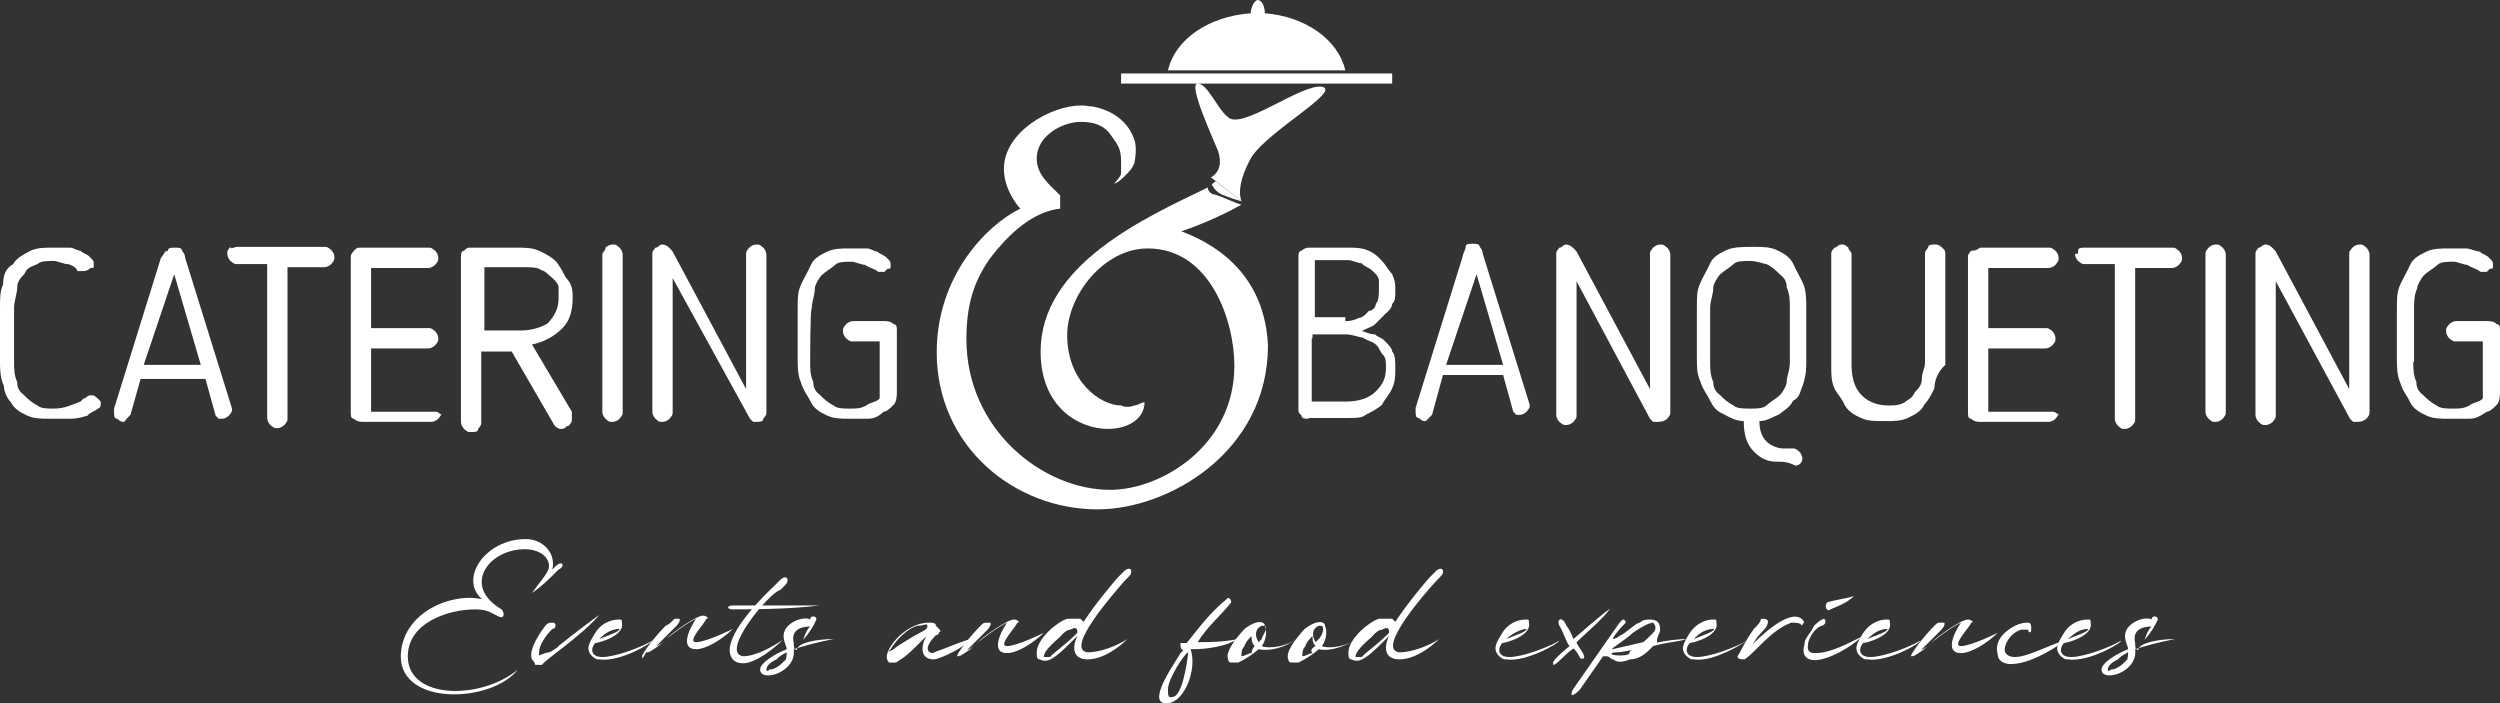 <?xml version="1.0" encoding="utf-8"?>
<!-- Generator: $$$/GeneralStr/196=Adobe Illustrator 27.6.0, SVG Export Plug-In . SVG Version: 6.00 Build 0)  -->
<svg version="1.1" id="Livello_1" xmlns="http://www.w3.org/2000/svg" xmlns:xlink="http://www.w3.org/1999/xlink" x="0px" y="0px"
	 width="320px" height="90px" viewBox="0 0 320 90" style="enable-background:new 0 0 320 90;" xml:space="preserve">
<rect x="0" y="0" width="320" height="90" fill="#333333" stroke="none"/>
<style type="text/css">
	.st0{fill:#FFFFFF;}
</style>
<g>
	<g>
		<path class="st0" d="M61.7,76.7c-3-2.6,0.4-7.7,5.6-7.7c2.1,0,3.9,1.7,3.4,3.9l0.4-0.4c0.9-0.9,1.3,0,0.4,0.4
			c-1.3,1.3-2.1,2.1-3.4,3c0.9-1.3,1.7-2.1,2.1-3c0.4-1.3-0.9-2.6-3-2.6c-4.7,0-8.1,4.7-3,7.7c0.4,0.4,0.4,1.3-0.4,0.9
			c-0.9-0.4-1.3-0.9-3-0.9c-3.4,0-8.6,1.7-8.6,6c0,5.6,9.4,5.6,14.1,1.7c-3.4,4.3-15,4.7-15-1.7C51.4,78.4,57.8,75.8,61.7,76.7z"/>
		<path class="st0" d="M68.1,84.4c-0.4-0.9,0.4-2.6,1.7-4.3c0.4-0.4,0.4-0.4,0.9-0.4s0.4,0.4,0.4,0.4s0,0.4-0.4,0.4
			c-0.9,0.9-1.7,2.1-1.7,3c0,0.4,0,0.4,0,0.4s0.9-0.4,1.3-0.4c0,0,0.9-0.4,1.3-0.9c2.1-1.7,5.1-3.9,5.1-3.9c-2.1,2.6-7.3,6-7.3,6.4
			c-0.4,0-0.9,0-0.9,0C68.5,84.8,68.1,84.4,68.1,84.4z"/>
		<path class="st0" d="M76.7,84.4c-0.4,0-0.4,0-0.9-0.4c-0.9-0.9-0.4-1.7,0.4-3s2.1-1.7,3-1.7c0.4,0,0.4,0,0.4,0.4
			c0.4,1.7-3,2.6-3.4,2.6c0,0-0.4,0.4-0.4,0.9s0.4,0.9,1.3,0.9c1.7,0,5.1-1.3,6.4-2.1C83.5,82.3,79.3,84.8,76.7,84.4z M76.7,81.8
			C76.7,81.8,77.1,81.8,76.7,81.8c0.9-0.4,2.6-0.9,2.6-1.3l0,0C78,80.5,77.1,81.4,76.7,81.8z"/>
		<path class="st0" d="M82.2,84c0-0.4,1.7-2.6,3-3.9c0.9-0.4,0.9-0.9,1.3-0.9H87c0,0.4,0,0.4-0.4,0.9C85.7,81,84,82.7,84,82.7
			s0.4,0,1.7-1.3c0.4-0.4,3.4-2.6,4.3-2.6c0.4,0,0.9,0.4,0.4,0.4c0,0.4-2.6,3-1.3,3s4.7-1.7,4.7-1.7c-1.3,1.3-3.4,2.6-4.7,2.6
			c-2.1,0-0.9-2.6,0-3.9c-0.9,0.4-3.4,2.1-4.7,3.4c-1.3,0.9-1.3,0.9-1.7,0.9C82.2,84.4,82.2,84.4,82.2,84z"/>
		<path class="st0" d="M93.8,77.5c3.4,0,6.4,0,11.1,0C101.1,78,95.5,78,93.8,78C93,78,93,77.5,93.8,77.5z M95.1,84
			c1.7,0,3.9-1.3,5.1-2.1c-0.9,0.9-3.4,3-5.1,3c-1.3,0-1.7-0.9-1.7-1.7c0-2.6,4.3-6.9,5.6-8.1c0.4-0.4,0.9-0.9,0.9-0.9
			c0.4-0.4,0.9-0.4,0.9,0s0,0.4-0.9,1.3C98.5,75.8,92.1,83.5,95.1,84z"/>
		<path class="st0" d="M106.7,81.8c-2.1,0.4-3.9,0.9-5.1,1.3c0.4,3-4.3,4.3-4.3,2.6c0-0.9,2.1-2.1,3.4-2.6c0-0.4-0.4-0.9-0.4-1.7
			c0-1.7,2.6-2.6,3.4-2.1c0-0.4,0.4-0.4,0.4-0.4s0.4,0,0.4,0.4c-0.4,0.9-0.9,1.7-1.7,2.6c0,0,0.4-1.3,0.9-1.7c-0.4,0-2.6,0-2.1,2.1
			c0,0.4,0,0.9,0.4,0.9C102,82.3,104.5,81.8,106.7,81.8z M100.7,83.5c0,0-0.9,0.4-1.3,0.9c-0.9,0.4-1.3,0.9-1.3,1.3
			c0,0.4,0.4,0,0.4,0c0.9,0,1.7-0.9,2.1-1.3C100.7,84,100.7,83.5,100.7,83.5z"/>
		<path class="st0" d="M124.2,81.8c-0.4,0.9-3.9,2.6-4.7,2.6c-1.7,0-1.7-1.7-0.9-3c0,0-0.4,0.4-1.3,1.3c-1.7,1.7-2.1,1.7-2.6,2.1
			c-0.4,0-0.9,0-0.9,0c-0.4-0.4-0.4-0.9,0-1.7c0.9-1.7,3-3.4,5.1-3.4c0.4,0,0.9,0,0.9,0.4c0,0,0,0,0.4,0.4c0,0,0.4,0.4,0,0.4
			c0,0,0,0.4-0.4,0.4c-0.9,0.9-1.3,1.7-0.9,2.1c0,0,0.4,0.4,0.9,0C120.8,83.1,122.5,82.3,124.2,81.8z M118.7,80.1c0-0.4-0.4,0-1.3,0
			c-1.3,0.4-2.6,1.7-3.4,3c-0.4,0.4-0.4,0.4,0.4,0c0.4-0.4,1.3-0.9,2.6-1.7C118.7,80.5,118.7,80.5,118.7,80.1z"/>
		<path class="st0" d="M122.5,84c0-0.4,1.7-2.6,3-3.9c0.4-0.4,0.4-0.4,0.9-0.4h0.4c0,0.4,0,0.4-0.4,0.9c-0.9,0.9-2.6,2.6-2.6,2.6
			s0.4,0,1.7-1.3c0.4-0.4,3.4-2.6,4.3-2.6c0.4,0,0.9,0.4,0.4,0.4c0,0.4-2.6,3-1.3,3c1.3,0,4.7-1.7,4.7-1.7c-1.3,1.3-3.4,2.6-4.7,2.6
			c-2.1,0-0.9-2.6,0-3.9c-0.9,0.4-3.4,2.1-4.7,3.4C122.9,84,122.9,84,122.5,84C122.5,84.4,122.5,84.4,122.5,84z"/>
		<path class="st0" d="M139.2,83.5c1.7,0,3.9-0.9,5.1-1.7c-0.9,0.9-3,2.6-5.1,2.6c-1.7,0-2.1-1.3-1.3-3c0,0-0.4,0.4-0.9,0.9
			c-2.1,2.1-3,2.6-3.9,2.1c-0.4,0-0.4-0.4-0.4-0.9c0-1.7,2.6-3.9,3.9-4.3c0.4,0,1.3,0,1.7,0l0.4,0.4l0,0c0,0,1.3-2.1,4.3-5.6
			c0.4-0.4,0.9-0.9,0.9-0.9c0.4-0.4,0.9-0.4,0.9,0c0,0.4,0,0.4-0.9,1.3C142.7,75.8,136.2,83.1,139.2,83.5z M137.9,81
			c0-0.4,0-0.9-0.9-0.4c-0.4,0-0.9,0.4-1.3,0.9c-0.4,0.4-2.1,1.7-2.1,2.6c0,0,0,0,0.4,0h0.4C134.9,83.5,136.2,82.7,137.9,81
			L137.9,81z"/>
		<path class="st0" d="M157.6,77.1c-1.7,2.1-3,3-4.3,5.1c0.9,0,3.4,0,5.1-0.4c-1.3,0.9-3.9,1.3-5.6,1.3c-0.4,0-0.4,0-0.4,0l0,0
			c0.9,2.6-0.9,7.3-3.4,6.9c-2.1-0.4,1.7-5.6,2.1-6.4c0.4-0.4,0.4-0.4,0.4-0.4l0,0c-0.4,0-0.4-0.4-0.4-0.9h0.4h0.4
			c1.7-2.1,3-3.9,5.1-5.6C157.2,76.3,157.6,76.7,157.6,77.1z M152.1,83.5c-0.4,0-2.6,3.4-2.6,4.7c0,0.9,0,1.3,0.9,0.9
			C151.6,88.3,152.1,83.5,152.1,83.5z"/>
		<path class="st0" d="M161.1,83.1c-0.4,0.4-1.7,1.3-2.6,1.7c-0.4,0-0.4,0-0.9,0c-0.4,0-0.4-0.4-0.4-0.4c-0.4-0.9,0.9-2.6,2.1-3.9
			c1.7-1.3,2.6-0.9,2.6-0.4c0.4,0.9,0,2.1-0.4,2.6c0.9,0.4,3.4,0,4.3-0.9C165.4,82.3,163.2,83.5,161.1,83.1z M160.6,82.7
			c-0.4-0.4-0.4-0.9-0.4-1.3c0,0-0.9,0.9-0.9,1.3c-0.4,0.4-0.4,0.9-0.4,1.3l0,0c0.4,0,0.9-0.4,1.3-0.4
			C160.2,83.1,160.6,82.7,160.6,82.7z M161.9,80.1c0,0,0,0-0.4,0c-0.9,0.4-0.9,1.3-0.4,2.1c0,0,0,0,0.4-0.4
			C161.5,81.4,162.4,80.5,161.9,80.1z"/>
		<path class="st0" d="M168.8,83.1c-0.4,0.4-1.7,1.3-2.6,1.7c-0.4,0-0.4,0-0.9,0c-0.4,0-0.4-0.4-0.4-0.4c-0.4-0.9,0.9-2.6,2.1-3.9
			c1.7-1.3,2.6-0.9,2.6-0.4c0.4,0.9,0,2.1-0.4,2.6c0.9,0.4,3.4,0,4.3-0.9C173.1,82.3,170.5,83.5,168.8,83.1z M168.4,82.7
			c-0.4-0.4-0.4-0.9-0.4-1.3c0,0-0.9,0.9-0.9,1.3c-0.4,0.4-0.4,0.9-0.4,1.3l0,0c0.4,0,0.9-0.4,1.3-0.4
			C167.5,83.1,168.4,82.7,168.4,82.7z M169.2,80.1c0,0,0,0-0.4,0c-0.9,0.4-0.9,1.3-0.4,2.1c0,0,0,0,0.4-0.4
			C169.2,81.4,169.6,80.5,169.2,80.1z"/>
		<path class="st0" d="M179.1,83.5c1.7,0,3.9-0.9,5.1-1.7c-0.9,0.9-3,2.6-5.1,2.6c-1.7,0-2.1-1.3-1.3-3c0,0-0.4,0.4-0.9,0.9
			c-2.1,2.1-3,2.6-3.9,2.1c-0.4,0-0.4-0.4-0.4-0.9c0-1.7,2.6-3.9,3.9-4.3c0.4,0,1.3,0,1.7,0l0.4,0.4l0,0c0,0,1.3-2.1,4.3-5.6
			c0.4-0.4,0.9-0.9,0.9-0.9c0.4-0.4,0.9-0.4,0.9,0c0,0.4,0,0.4-0.9,1.3C182.5,75.8,176.1,83.1,179.1,83.5z M177.8,81
			c0-0.4,0-0.9-0.9-0.4c-0.4,0-0.9,0.4-1.3,0.9c-0.4,0.4-2.1,1.7-2.1,2.6c0,0,0,0,0.4,0h0.4C174.8,83.5,176.1,82.7,177.8,81
			L177.8,81z"/>
		<path class="st0" d="M192.8,84.4c-0.4,0-0.4,0-0.9-0.4c-0.9-0.9-0.4-1.7,0.4-3s2.1-1.7,3-1.7c0.4,0,0.4,0,0.4,0.4
			c0.4,1.7-3,2.6-3.4,2.6c0,0-0.4,0.4-0.4,0.9s0.4,0.9,1.3,0.9c1.7,0,5.1-1.3,6.4-2.1C199.6,82.3,195.3,84.8,192.8,84.4z
			 M192.8,81.8C192.8,81.8,193.2,81.8,192.8,81.8c0.9-0.4,2.6-0.9,2.6-1.3l0,0C194.5,80.5,193.2,81.4,192.8,81.8z"/>
		<path class="st0" d="M198.8,84.8c0-0.4,2.1-2.1,2.1-2.1c-0.4-0.4-0.9-2.1-1.3-2.6c-0.4-0.9,0.4-1.3,0.9,0c0.4,0.4,0.9,1.7,0.9,1.7
			s3.4-3,4.7-3.9c-0.9,1.3-3.4,3.4-4.3,4.3c0,0.4,1.3,1.7,0.9,2.1h-0.4c0,0-0.4-0.9-0.9-1.3c-1.3,0.9-2.1,2.1-2.6,2.1l0,0
			C198.8,85.3,198.8,85.3,198.8,84.8z"/>
		<path class="st0" d="M215.9,81.8c-1.3,0.4-2.6,0.4-4.3,0.9c0,0,0,0-0.4,0.4c-0.9,0.9-1.7,1.3-2.6,1.3c-0.9,0.4-1.7,0.4-2.1,0l0,0
			c-0.4,0-0.4-0.4-0.9-0.4c0,0,0,0-0.4,0l-3,4.3c-0.9,0.9-1.3,0.9-0.9,0l6-8.6c0.4-0.4,0.4-0.4,0.4-0.4c0.4,0,0.4,0.4,0.4,0.4
			c-0.4,0.4-1.3,1.3-1.7,2.1c0,0,0.4,0,0.9-0.4c0.9-0.4,2.1-1.7,2.6-1.7c0.4-0.4,0.9-0.4,1.3-0.4c0.9,0,1.3,0.4,1.3,1.3
			c0,0.4-0.4,0.9-0.4,1.3v0.4C211.6,82.3,214.2,81.8,215.9,81.8z M209.5,83.1c-0.4,0-1.7,0.4-2.6,0.4c-0.9,0-0.9,0.4,0.4,0.4
			c0.4,0,1.3,0,1.3-0.4S209.5,83.1,209.5,83.1z M211.6,81c0.4-0.4,0.4-0.9,0-1.3c-0.4,0-1.3,0.4-2.6,1.3c-0.9,0.9-3,2.1-2.6,2.1
			l3.9-0.9C210.3,82.3,211.2,81.4,211.6,81z"/>
		<path class="st0" d="M216.8,84.4c-0.4,0-0.4,0-0.9-0.4c-0.9-0.9-0.4-1.7,0.4-3c0.9-1.3,2.1-1.7,3-1.7c0.4,0,0.4,0,0.4,0.4
			c0.4,1.7-3,2.6-3.4,2.6c0,0-0.4,0.4-0.4,0.9s0.4,0.9,1.3,0.9c1.7,0,5.1-1.3,6.4-2.1C223.2,82.3,219.3,84.8,216.8,84.4z
			 M216.8,81.8L216.8,81.8c0.9-0.4,2.6-0.9,2.6-1.3l0,0C218,80.5,217.2,81.4,216.8,81.8z"/>
		<path class="st0" d="M224.5,80.5c0.4-0.4,0.9-0.9,0.9-1.3c0.4,0,0.9,0,0.9,0.4c0,0,0,0.4-0.4,0.9c-1.3,1.3-1.3,1.7-1.7,2.1
			c0.9-0.9,4.7-4.7,6.4-3.4c0.4,0.4,0.4,0.4,0,0.9c0-0.4-0.9-0.4-1.3-0.4c-2.6,0.9-4.7,3.9-6,4.7c-0.4,0-0.9,0-0.9-0.4
			C222.8,83.5,223.2,82.3,224.5,80.5z"/>
		<path class="st0" d="M232.2,80.1c0.9-0.9,1.3-0.9,1.3-0.9c0.4,0.4,0,0.9-0.4,0.9c-0.9,0.4-1.7,1.7-1.7,2.6c0,0.4,0,0.9,0.9,0.9
			c2.1,0,4.3-1.3,6-2.1c-1.3,1.3-4.3,3-6,3c-1.3,0-1.7-0.9-1.3-2.1C230.9,81.8,231.8,81,232.2,80.1z M237.3,76.3
			c-0.9,0.9-2.1,1.3-3,1.7c-0.4,0.4-0.9-0.4-0.4-0.9C235.2,76.7,236,76.7,237.3,76.3z"/>
		<path class="st0" d="M239,84.4c-0.4,0-0.4,0-0.9-0.4c-0.9-0.9-0.4-1.7,0.4-3c0.9-1.3,2.1-1.7,3-1.7c0.4,0,0.4,0,0.4,0.4
			c0.4,1.7-3,2.6-3.4,2.6c0,0-0.4,0.4-0.4,0.9s0.4,0.9,1.3,0.9c1.7,0,5.1-1.3,6.4-2.1C245.9,82.3,241.6,84.8,239,84.4z M239,81.8
			L239,81.8c0.9-0.4,2.6-0.9,2.6-1.3l0,0C240.3,80.5,239.5,81.4,239,81.8z"/>
		<path class="st0" d="M244.6,84c0-0.4,1.7-2.6,3-3.9c0.4-0.4,0.4-0.4,0.9-0.4h0.4c0,0.4,0,0.4-0.4,0.9c-0.9,0.9-2.6,2.6-2.6,2.6
			s0.4,0,1.7-1.3c0.4-0.4,3.4-2.6,4.3-2.6c0.4,0,0.9,0.4,0.4,0.4c0,0.4-2.6,3-1.3,3s4.7-1.7,4.7-1.7c-1.3,1.3-3.4,2.6-4.7,2.6
			c-2.1,0-0.9-2.6,0-3.9c-0.9,0.4-3.4,2.1-4.7,3.4C245,84,245,84,244.6,84C244.6,84.4,244.6,84.4,244.6,84z"/>
		<path class="st0" d="M257.9,80.1c0.9-0.4,1.3-0.4,1.7-0.4s0.4,0.4,0.4,0.9s-0.4,0.4-0.4,0c0,0-0.4,0-0.9,0
			c-1.3,0.4-2.1,1.7-2.1,2.6c0,0.4,0.4,0.9,1.3,0.9c1.7,0,4.7-1.7,6.4-2.1c-1.7,1.3-4.7,3-6.9,3c-0.9,0-1.7-0.4-1.7-1.3
			C255.3,82.3,256.2,81,257.9,80.1z"/>
		<path class="st0" d="M264.7,84.4c-0.4,0-0.4,0-0.9-0.4c-0.9-0.9-0.4-1.7,0.4-3s2.1-1.7,3-1.7c0.4,0,0.4,0,0.4,0.4
			c0.4,1.7-3,2.6-3.4,2.6c0,0-0.4,0.4-0.4,0.9s0.4,0.9,1.3,0.9c1.7,0,5.1-1.3,6.4-2.1C271.6,82.3,267.3,84.8,264.7,84.4z
			 M264.7,81.8L264.7,81.8c0.9-0.4,2.6-0.9,2.6-1.3l0,0C266,80.5,265.2,81.4,264.7,81.8z"/>
		<path class="st0" d="M278.4,81.8c-2.1,0.4-3.9,0.9-5.1,1.3c0.4,3-4.3,4.3-4.3,2.6c0-0.9,2.1-2.1,3.4-2.6c0-0.4-0.4-0.9-0.4-1.7
			c0-1.7,2.6-2.6,3.4-2.1c0-0.4,0.4-0.4,0.4-0.4s0.4,0,0.4,0.4c-0.4,0.9-0.9,1.7-1.7,2.6c0,0,0.4-1.3,0.9-1.7c-0.4,0-2.6,0-2.1,2.1
			c0,0.4,0,0.9,0.4,0.9C273.7,82.3,276.3,81.8,278.4,81.8z M272.4,83.5c0,0-0.9,0.4-1.3,0.9c-0.9,0.4-1.3,0.9-1.3,1.3
			c0,0.4,0.4,0,0.4,0c0.9,0,1.7-0.9,2.1-1.3C272.4,84,272.4,83.5,272.4,83.5z"/>
	</g>
	<g>
		<g>
			<path class="st0" d="M0,39.4c0-1.3,0-2.1,0.4-3c0-1.3,0.4-2.1,1.3-2.6C2.1,33,3,32.6,3.9,32.1c0.9-0.4,1.7-0.4,3-0.4
				c0.9,0,1.3,0,2.1,0c0.4,0,0.9,0.4,1.3,0.4c0.4,0.4,0.9,0.4,1.3,0.9c0.4,0.4,0.4,0.4,0.4,0.9c0,0.4,0,0.4-0.4,0.4
				c0,0-0.4,0.4-0.9,0.4h-0.4c0,0,0,0-0.4,0l0,0l0,0c0-0.4-0.9-0.9-1.3-0.9c-0.4,0-1.3-0.4-1.7-0.4c-0.9,0-1.7,0-2.1,0.4
				c-0.9,0.4-1.3,0.4-1.7,1.3c-0.4,0.4-0.9,0.9-0.9,1.7s-0.4,1.7-0.4,2.6v6.9c0,0.9,0,1.7,0.4,2.6c0,0.9,0.4,1.3,0.9,1.7
				c0.4,0.4,0.9,0.9,1.7,1.3c0.4,0.4,1.3,0.4,2.1,0.4c1.3,0,2.1-0.4,3.4-0.9l0.4-0.4c0.4,0,0.4-0.4,0.9-0.4s0.4,0,0.9,0.4l0.4,0.4
				c0,0.4,0,0.9-0.4,0.9c-0.4,0.4-0.9,0.4-1.3,0.9c-1.3,0.4-1.7,0.4-2.6,0.4s-1.3,0-2.1,0c-1.3,0-2.1,0-3-0.4
				c-0.9-0.4-1.7-0.9-2.1-1.7c-0.4-0.4-0.9-1.3-0.9-2.1C0,48.4,0,47.1,0,46.3V39.4z"/>
			<path class="st0" d="M16.7,53.1l-0.4,0.4L15.9,54c-0.4,0-0.4,0-0.9-0.4c-0.4,0-0.4-0.4-0.4-0.9v-0.4l6-19.3
				c0.4-0.4,0.4-0.9,0.9-0.9c0-0.4,0.4-0.4,0.9-0.4c0.4,0,0.9,0,0.9,0.4c0,0,0.4,0.4,0.4,0.9l6,19.3l0,0l0,0c0,0.4,0,0.4-0.4,0.9
				c0,0-0.4,0.4-0.9,0.4h-0.4l-0.4-0.4l-1.3-4.7H18L16.7,53.1z M18.4,46.7h7.3l-3.4-11.6L18.4,46.7z"/>
			<path class="st0" d="M34.7,33.8h-4.3c-0.4,0-0.4,0-0.9-0.4c0,0-0.4-0.4-0.4-0.9s0-0.4,0.4-0.9c0,0.4,0.4,0,0.9,0h11.1
				c0.4,0,0.4,0,0.9,0.4c0,0,0.4,0.4,0.4,0.9c0,0.4,0,0.4-0.4,0.9c0,0-0.4,0.4-0.9,0.4h-4.7v19.3c0,0.4,0,0.4-0.4,0.9
				c0,0-0.4,0.4-0.9,0.4c-0.4,0-0.4,0-0.9-0.4c0,0-0.4-0.4-0.4-0.9V33.8H34.7z"/>
			<path class="st0" d="M56.5,52.7c0,0.4,0,0.4-0.4,0.9c0,0-0.4,0.4-0.9,0.4h-8.6c-0.4,0-0.9,0-1.3-0.4c-0.4,0-0.4-0.4-0.4-0.9V33
				c0-0.4,0-0.4,0.4-0.9c0.4-0.4,0.4-0.4,0.9-0.4h8.6c0.4,0,0.4,0,0.9,0.4c0,0,0.4,0.4,0.4,0.9c0,0.4,0,0.4-0.4,0.9
				c0,0-0.4,0.4-0.9,0.4h-7.3V42h7.3c0.4,0,0.4,0,0.9,0.4c0,0,0.4,0.4,0.4,0.9c0,0.4,0,0.4-0.4,0.9c0,0-0.4,0.4-0.9,0.4h-7.3v8.1
				h8.1c0.4,0,0.4,0,0.9,0.4C56.5,52.3,56.5,52.3,56.5,52.7z"/>
			<path class="st0" d="M73.3,38.1c0,1.7-0.4,3-1.3,3.9s-2.1,1.7-3.9,2.1l5.1,8.6l0,0c0,0,0,0.4,0,0.9c0,0.4,0,0.4-0.4,0.9
				c-0.4,0-0.4,0.4-0.9,0.4c-0.4,0-0.4,0-0.9-0.4L65.5,45h-3.9v9c0,0.4,0,0.4-0.4,0.9c0,0.4-0.4,0.4-0.9,0.4s-0.4,0-0.9-0.4
				c0,0-0.4-0.4-0.4-0.9V33c0-0.4,0-0.9,0.4-0.9c0.4-0.4,0.4-0.4,0.9-0.4H66c1.3,0,2.1,0,3,0.4c0.9,0.4,1.7,0.9,2.1,1.3
				c0.4,0.4,0.9,1.3,1.3,2.1C73.3,36.4,73.3,37.3,73.3,38.1z M71.5,38.1c0-0.4,0-0.9,0-1.3c0-0.4-0.4-0.9-0.9-1.3s-0.9-0.9-1.3-0.9
				c-0.4-0.4-1.3-0.4-2.6-0.4h-4.7v8.1h4.7c1.3,0,2.6-0.4,3.4-0.9C71.1,40.3,71.5,39.4,71.5,38.1z"/>
			<path class="st0" d="M77.1,32.6c0-0.4,0.4-0.4,0.4-0.9c0,0,0.4-0.4,0.9-0.4s0.4,0,0.9,0.4c0,0,0.4,0.4,0.4,0.9v20.1
				c0,0.4,0,0.4-0.4,0.9c0,0-0.4,0.4-0.9,0.4s-0.4,0-0.9-0.4c0,0-0.4-0.4-0.4-0.9V32.6z"/>
			<path class="st0" d="M96.8,54h-0.4L96,53.6l-9.9-18v17.1c0,0.4,0,0.4-0.4,0.9c0,0-0.4,0.4-0.9,0.4s-0.4,0-0.9-0.4
				c0,0-0.4-0.4-0.4-0.9V32.6c0-0.4,0-0.4,0.4-0.9c0.4,0,0.4-0.4,0.9-0.4s0.9,0.4,1.3,0.9l9.4,17.6V32.6c0-0.4,0-0.4,0.4-0.9
				c0,0,0.4-0.4,0.9-0.4s0.4,0,0.9,0.4c0,0,0.4,0.4,0.4,0.9v20.1c0,0.4,0,0.4-0.4,0.9C97.7,54,97.2,54,96.8,54z"/>
			<path class="st0" d="M103.7,46.3c0,0.9,0,1.7,0.4,2.6c0,0.9,0.4,1.3,0.9,1.7c0.4,0.4,0.9,0.9,1.7,1.3c0.4,0.4,1.3,0.4,2.1,0.4
				c0.9,0,1.3,0,2.1-0.4c0.4-0.4,1.3-0.4,1.7-0.9v-7.3h-3.4c-0.4,0-0.4,0-0.9-0.4c0,0-0.4-0.4-0.4-0.9c0-0.4,0-0.4,0.4-0.9
				c0,0,0.4-0.4,0.9-0.4h3.9c0.4,0,0.9,0,1.3,0.4c0.4,0,0.4,0.4,0.4,0.9v7.7c0,0.4,0,1.3-0.4,1.7c-0.4,0.4-0.9,0.9-1.3,0.9
				c-0.9,0.9-1.7,0.9-2.1,0.9c-0.9,0-1.3,0-2.1,0c-1.3,0-2.1,0-3-0.4c-0.9-0.4-1.7-0.9-2.1-1.7c-0.4-0.9-0.9-1.3-1.3-2.6
				c-0.4-0.9-0.4-2.1-0.4-3v-6.4c0-1.3,0-2.1,0.4-3c0.4-0.9,0.9-1.7,1.3-2.6c0.4-0.9,1.3-1.3,2.1-1.7c0.9-0.4,1.7-0.4,3-0.4
				c0.9,0,1.3,0,2.1,0c0.4,0,0.9,0.4,1.3,0.4c0.4,0.4,0.9,0.4,1.3,0.9c0.4,0.4,0.4,0.4,0.4,0.9c0,0.4,0,0.4-0.4,0.4l-0.4,0.4h-0.4
				c0,0,0,0-0.4,0l0,0l0,0c-0.4-0.4-0.9-0.4-1.7-0.9c-0.4,0-1.3-0.4-1.7-0.4c-0.9,0-1.7,0-2.1,0.4c-0.4,0.4-1.3,0.9-1.7,1.3
				c-0.4,0.4-0.9,1.3-0.9,1.7c0,0.9-0.4,1.7-0.4,2.6C103.7,39.4,103.7,46.3,103.7,46.3z"/>
			<path class="st0" d="M167.5,53.6c-0.4,0-0.9,0-0.9-0.4c-0.4-0.4-0.4-0.4-0.4-0.9V33c0-0.4,0-0.9,0.4-0.9c0,0,0.4-0.4,0.9-0.4h5.1
				c0.9,0,1.7,0,2.6,0.4c0.9,0.4,1.3,0.9,1.7,1.3c0.4,0.4,0.9,1.3,1.3,1.7c0.4,0.9,0.4,1.3,0.4,2.1c0,0.9,0,1.3-0.4,1.7
				c0,0.4-0.4,0.9-0.9,1.3c-0.4,0.4-0.9,0.9-1.3,1.3c-0.4,0.4-0.9,0.4-1.7,0.9c0.4,0,0.9,0.4,1.7,0.4c0.4,0.4,0.9,0.4,1.3,0.9
				c0.4,0.4,0.9,0.9,0.9,1.3c0.4,0.4,0.4,1.3,0.4,2.1c0,0.9,0,1.7-0.4,2.6c-0.4,0.9-0.9,1.3-1.3,2.1c-0.4,0.4-1.3,0.9-2.1,1.3
				c-0.4,0.4-1.3,0.4-2.1,0.4H167.5z M172.2,41.1c0.4,0,0.9,0,1.7-0.4c0.4,0,0.9-0.4,1.3-0.9c0.4,0,0.9-0.4,0.9-0.9
				c0.4-0.4,0.4-1.3,0.4-1.7c0-0.4,0-0.9,0-1.3s-0.4-0.9-0.9-1.3c-0.4-0.4-0.9-0.4-1.3-0.9c-0.4,0-1.3-0.4-1.7-0.4h-4.3v7.3h3.9
				V41.1z M167.9,43.3v8.1h4.3c1.7,0,3-0.4,3.9-1.3c0.9-0.9,1.3-1.7,1.3-3c0-0.9,0-1.3-0.4-1.7c-0.4-0.4-0.4-0.9-0.9-1.3
				c-0.4-0.4-0.9-0.4-1.7-0.9c-0.4,0-1.3-0.4-2.1-0.4h-4.3V43.3z"/>
			<path class="st0" d="M183.3,53.1l-0.4,0.4l-0.4,0.4c-0.4,0-0.4,0-0.9-0.4c-0.4,0-0.4-0.4-0.4-0.9v-0.4l6-19.3
				c0-0.4,0.4-0.9,0.4-1.3s0.4-0.4,0.9-0.4c0.4,0,0.9,0,0.9,0.4c0.4,0.4,0.4,0.9,0.4,0.9l6,19.3l0,0l0,0c0,0.4,0,0.4-0.4,0.9
				c0,0-0.4,0.4-0.9,0.4h-0.4l-0.4-0.4l-1.3-4.7h-7.7L183.3,53.1z M185.1,46.7h7.3l-3.4-11.6L185.1,46.7z"/>
			<path class="st0" d="M212,54h-0.4l-0.4-0.4L201.8,36v17.1c0,0.4,0,0.4-0.4,0.9c0,0-0.4,0.4-0.9,0.4c-0.4,0-0.4,0-0.9-0.4
				c0,0-0.4-0.4-0.4-0.9V32.6c0-0.4,0-0.4,0.4-0.9c0.4,0,0.4-0.4,0.9-0.4c0.4,0,0.9,0.4,1.3,0.9l9.4,17.6V32.6c0-0.4,0-0.4,0.4-0.9
				c0,0,0.4-0.4,0.9-0.4c0.4,0,0.4,0,0.9,0.4c0,0,0.4,0.4,0.4,0.9v20.1c0,0.4,0,0.4-0.4,0.9C212.9,54,212.5,54,212,54z"/>
			<path class="st0" d="M227.5,59.1c-1.3,0-2.1-0.4-3-1.3c-0.9-0.9-1.3-2.1-1.3-3.9c-0.9,0-1.7-0.4-2.6-0.9
				c-0.9-0.4-1.3-0.9-1.7-1.7c-0.4-0.9-0.9-1.3-1.3-2.6c-0.4-0.9-0.4-1.7-0.4-3v-6.4c0-1.3,0-2.1,0.4-3c0.4-0.9,0.9-1.7,1.3-2.6
				c0.4-0.9,1.3-1.3,2.1-1.7c0.9-0.4,2.1-0.4,3.4-0.4s2.1,0,3,0.4s1.7,0.9,2.1,1.7c0.4,0.9,0.9,1.7,1.3,2.6c0.4,0.9,0.4,2.1,0.4,3
				v6.9c0,0.9,0,1.7-0.4,3c-0.4,0.9-0.4,1.7-1.3,2.1c-0.4,0.9-1.3,1.3-1.7,1.7c-0.9,0.4-1.7,0.9-2.6,0.9c0,1.3,0.4,2.1,0.9,2.6
				c0.4,0.4,1.3,0.9,2.1,0.9c0,0,0,0,0.4,0c0,0,0,0,0.4,0h0.4c0.4,0,0.4,0,0.9,0.4c0,0,0.4,0.4,0.4,0.9s-0.4,0.9-0.9,0.9
				C228.8,59.1,228.3,59.1,227.5,59.1z M224,33.4c-0.9,0-1.7,0-2.1,0.4c-0.4,0.4-1.3,0.9-1.7,1.3c-0.4,0.4-0.9,1.3-0.9,1.7
				c0,0.9-0.4,1.7-0.4,2.6v6.9c0,0.9,0,1.7,0.4,2.6c0,0.9,0.4,1.3,0.9,1.7c0.4,0.4,0.9,0.9,1.7,1.3c0.4,0.4,1.3,0.4,2.1,0.4
				s1.7,0,2.1-0.4c0.4-0.4,1.3-0.9,1.7-1.3c0.4-0.4,0.9-1.3,0.9-1.7c0-0.9,0.4-1.3,0.4-2.6v-6.9c0-0.9,0-1.7-0.4-2.6
				c0-0.9-0.4-1.3-0.9-1.7c-0.4-0.4-0.9-0.9-1.7-1.3C225.8,33.8,224.9,33.4,224,33.4z"/>
			<path class="st0" d="M247.6,49.7c-0.4,0.9-0.9,1.7-1.3,2.1c-0.4,0.9-1.3,1.3-2.1,1.7c-0.9,0.4-1.7,0.4-3,0.4s-2.1,0-3-0.4
				c-0.9-0.4-1.7-0.9-2.1-1.7c-0.4-0.9-0.9-1.3-1.3-2.1c-0.4-0.9-0.4-1.7-0.4-3V32.6c0-0.4,0-0.4,0.4-0.9c0.4,0,0.4-0.4,0.9-0.4
				c0.4,0,0.4,0,0.9,0.4c0,0.4,0.4,0.4,0.4,0.9v14.1c0,1.7,0.4,3,1.3,3.9c0.9,0.9,2.1,1.3,3.4,1.3c0.9,0,1.3,0,2.1-0.4
				c0.4-0.4,0.9-0.4,1.3-1.3c0.4-0.4,0.9-0.9,0.9-1.7c0-0.9,0.4-1.3,0.4-2.1V32.6c0-0.4,0-0.4,0.4-0.9c0-0.4,0.4-0.4,0.9-0.4
				c0.4,0,0.4,0,0.9,0.4c0.4,0.4,0.4,0.4,0.4,0.9v14.1C248,47.6,247.6,48.8,247.6,49.7z"/>
			<path class="st0" d="M263.5,52.7c0,0.4,0,0.4-0.4,0.9c0,0-0.4,0.4-0.9,0.4h-8.6c-0.4,0-0.9,0-1.3-0.4c-0.4,0-0.4-0.4-0.4-0.9V33
				c0-0.4,0-0.4,0.4-0.9c0.9,0,0.9-0.4,1.3-0.4h8.6c0.4,0,0.4,0,0.9,0.4c0,0,0.4,0.4,0.4,0.9c0,0.4,0,0.4-0.4,0.9
				c0,0-0.4,0.4-0.9,0.4h-7.7V42h7.3c0.4,0,0.4,0,0.9,0.4c0,0,0.4,0.4,0.4,0.9c0,0.4,0,0.4-0.4,0.9c0,0-0.4,0.4-0.9,0.4h-7.3v8.1
				h8.1c0.4,0,0.4,0,0.9,0.4C263.5,52.3,263.5,52.3,263.5,52.7z"/>
			<path class="st0" d="M271.6,33.8h-4.7c-0.4,0-0.4,0-0.9-0.4c0,0-0.4-0.4-0.4-0.9c0.4,0,0.4,0,0.4-0.4c0-0.4,0.4-0.4,0.9-0.4H278
				c0.4,0,0.4,0,0.9,0.4c0,0,0.4,0.4,0.4,0.9c0,0.4,0,0.4-0.4,0.9c0,0-0.4,0.4-0.9,0.4h-4.7v19.3c0,0.4,0,0.4-0.4,0.9
				c0,0-0.4,0.4-0.9,0.4s-0.4,0-0.9-0.4c0,0-0.4-0.4-0.4-0.9V33.8H271.6z"/>
			<path class="st0" d="M282.3,32.6c0-0.4,0-0.4,0.4-0.9c0,0,0.4-0.4,0.9-0.4s0.4,0,0.9,0.4c0,0,0.4,0.4,0.4,0.9v20.1
				c0,0.4,0,0.4-0.4,0.9c0,0-0.4,0.4-0.9,0.4s-0.4,0-0.9-0.4c0,0-0.4-0.4-0.4-0.9V32.6z"/>
			<path class="st0" d="M301.6,54h-0.4l-0.4-0.4L291.3,36v17.1c0,0.4,0,0.4-0.4,0.9c0,0-0.4,0.4-0.9,0.4s-0.4,0-0.9-0.4
				c0,0-0.4-0.4-0.4-0.9V32.6c0-0.4,0-0.4,0.4-0.9c0.4,0,0.4-0.4,0.9-0.4s0.9,0.4,1.3,0.9l9.4,17.6V32.6c0-0.4,0-0.4,0.4-0.9
				c0,0,0.4-0.4,0.9-0.4s0.4,0,0.9,0.4c0,0,0.4,0.4,0.4,0.9v20.1c0,0.4,0,0.4-0.4,0.9C302.4,54,302,54,301.6,54z"/>
			<path class="st0" d="M308.9,46.3c0,0.9,0,1.7,0.4,2.6c0,0.9,0.4,1.3,0.9,1.7c0.4,0.4,0.9,0.9,1.7,1.3c0.4,0.4,1.3,0.4,2.1,0.4
				c0.9,0,1.3,0,2.1-0.4c0.4-0.4,1.3-0.4,1.7-0.9v-7.3h-3.4c-0.4,0-0.4,0-0.9-0.4c0,0-0.4-0.4-0.4-0.9c0-0.4,0-0.4,0.4-0.9
				c0,0,0.4-0.4,0.9-0.4h3.9c0.4,0,0.9,0,1.3,0.4c0.4,0,0.4,0.4,0.4,0.9v7.7c0,0.4,0,1.3-0.4,1.7c-0.4,0.4-0.9,0.9-1.3,0.9
				c-1.3,0.9-1.7,0.9-2.6,0.9c-0.9,0-1.3,0-2.1,0c-1.3,0-2.1,0-3-0.4c-0.9-0.4-1.7-0.9-2.1-1.7c-0.4-0.9-0.9-1.3-1.3-2.6
				c-0.4-0.9-0.4-2.1-0.4-3v-6.4c0-1.3,0-2.1,0.4-3c0.4-0.9,0.9-1.7,1.3-2.6c0.4-0.9,1.3-1.3,2.1-1.7c0.9-0.4,1.7-0.4,3-0.4
				c0.9,0,1.3,0,2.1,0c0.4,0,1.3,0.4,1.7,0.4c0.4,0.4,0.9,0.4,1.3,0.9c0.4,0.4,0.4,0.4,0.4,0.9c0,0.4,0,0.4-0.4,0.4l-0.4,0.4h-0.4
				c0,0,0,0-0.4,0l0,0l0,0c-0.4-0.4-0.9-0.4-1.7-0.9c-0.4,0-1.3-0.4-1.7-0.4c-0.9,0-1.7,0-2.1,0.4c-0.4,0.4-1.3,0.9-1.7,1.3
				c-0.4,0.4-0.9,1.3-0.9,1.7c-0.4,0.9-0.4,1.7-0.4,2.6V46.3z"/>
		</g>
		<path class="st0" d="M143.5,9.4h34.7v1.3h-34.7V9.4z M149.5,9h22.7c-0.9-3.9-5.1-6.9-10.3-7.3l0,0c0-0.9-0.4-1.7-0.9-1.7
			c-0.4,0-0.9,0.9-0.9,1.7l0,0C154.6,2.1,150.4,5.1,149.5,9z M169.2,11.1c-2.6-0.4-10.3,5.6-12,3.9c-1.3-0.9-2.6-4.3-3.9-4.3
			c-1.3,0,2.1,7.3,2.6,8.6c0.9,2.6-0.9,3.4-0.9,3.4l3.9,3c0,0-0.9-1.7,1.3-5.6C162.4,16.7,171.8,11.6,169.2,11.1z M155.1,23.6
			c0,0,0.4,0.9,1.3,1.3c0.9,0.4,2.6,0.9,2.6,0.9l0,0l-3.4-2.6L155.1,23.6z M151.2,29.6c1.3-0.4,4.7-1.7,7.7-3.4
			c-1.3-0.4-2.1-0.9-3.4-1.3c-0.4,0-0.9-0.4-0.9-0.9c-8.1,3.9-21.4,9.9-21.4,21c0,7.3,5.1,9.9,8.6,9.9c2.6,0,4.7-1.3,4.7-3.4
			c-0.4,0-0.9,0.4-1.3,0.4c0,0-0.9,0.4-1.7,0c-2.6,0-6.9-3-6.9-9c0-5.1,4.7-11.1,10.3-11.1c8.1,0,11.1,9.4,11.1,15
			c0,10.3-9.4,15.9-15.9,15.9c-8.6,0-18.4-7.7-18.4-19.3c0-4.3,0.9-7.3,3-10.3c2.6-3.4,5.6-6,9-6.4v-1.7c-1.3-1.3-3-2.6-3-4.7
			c0-3,3.4-4.7,5.6-4.7c1.7,0,3,0.4,3.9,1.7s1.3,1.7,1.3,3.4c0.4,0,0.9,0.4,1.3,0.9v-3l-1.7-3c-1.3-1.3-3-2.1-4.7-2.1
			c-3.9,0-9.9,3.4-9.9,8.1c0,2.6,1.7,4.7,2.1,5.1c-4.3,2.1-10.7,8.6-10.7,18.4c0,12,9.9,20.1,20.6,20.1c9,0,21.8-7.3,21.8-21
			C161.9,36,156.8,31.7,151.2,29.6z M139.2,15.4c4.7,0.9,4.3,5.1,4.3,5.1c0,0.9,0,1.3,0,1.7c0,0.4-0.9,1.3-0.9,1.3s0.4,0,1.3-0.9
			s0.9-0.9,1.3-1.7c0.4-2.1,0-3,0-3c-1.3-3.9-5.6-4.3-5.6-4.3S138.4,15.4,139.2,15.4z"/>
	</g>
</g>
</svg>
